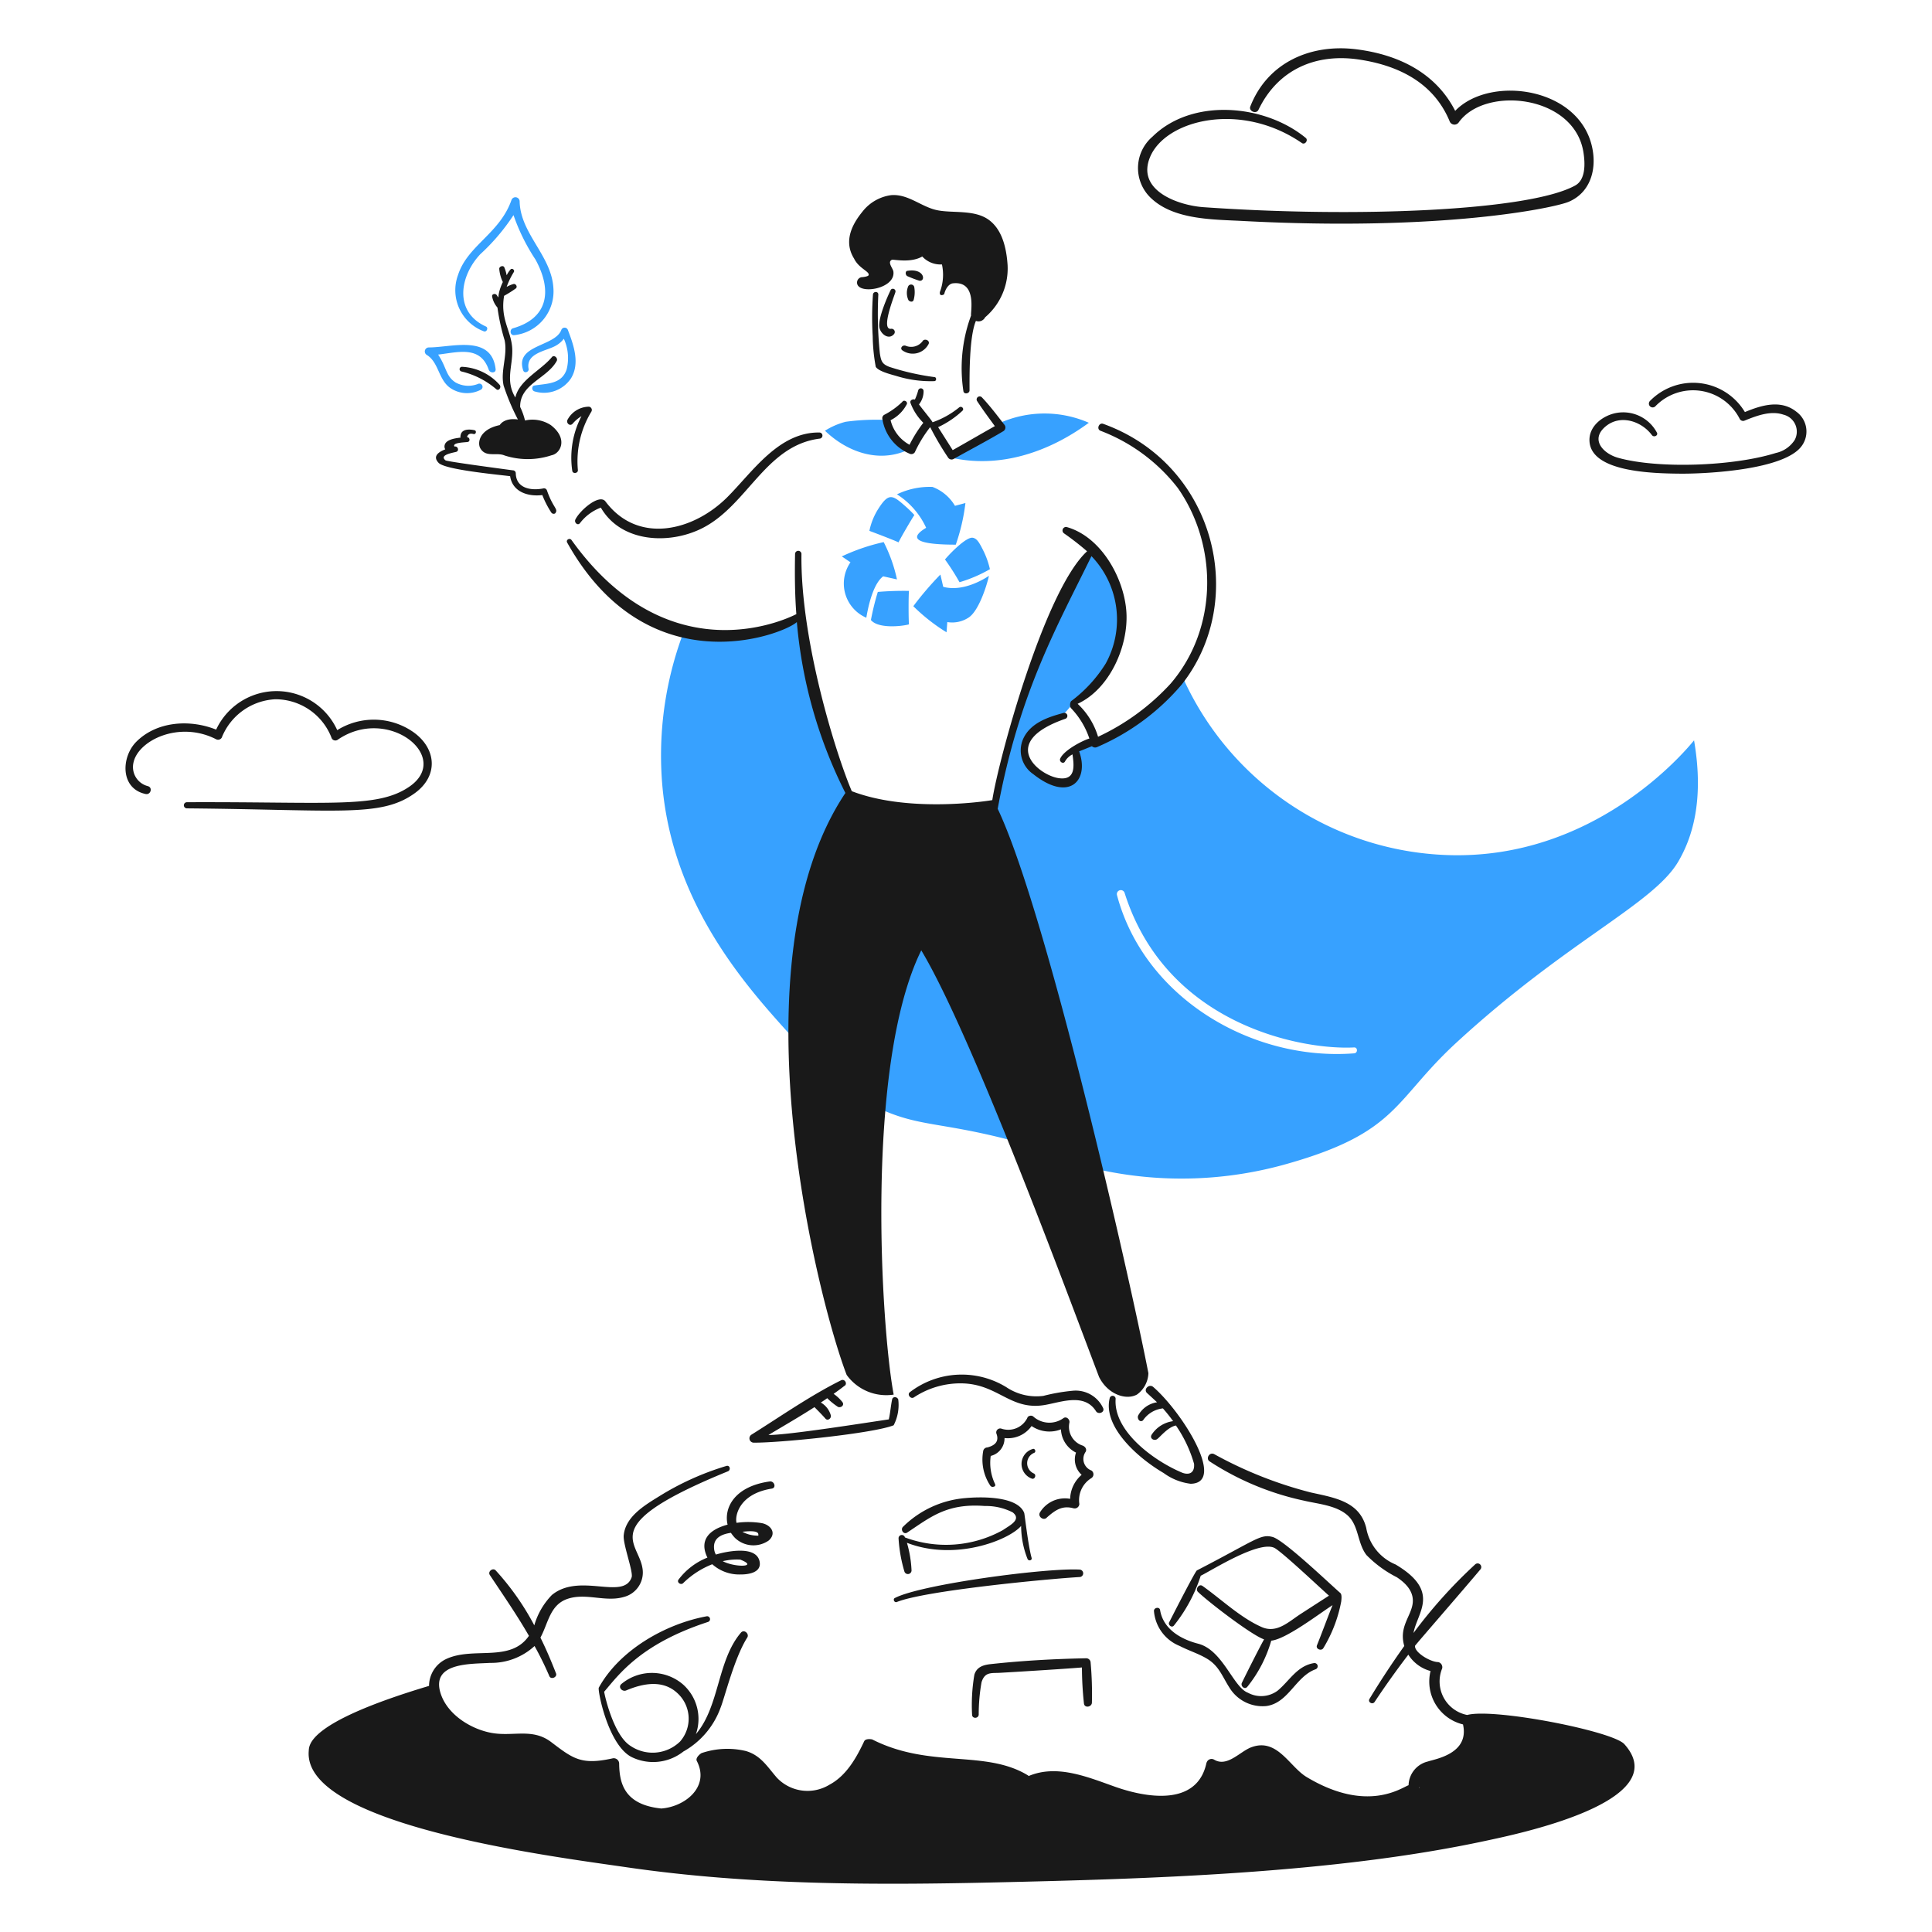 <svg xmlns="http://www.w3.org/2000/svg" width="200" height="200" viewBox="0 0 200 200"><g class="nc-icon-wrapper"><path d="M98.408 47.365c5.026 1.16 10.126-.521 14.308-3.6a11.446 11.446 0 0 0-9.23.026c.185.265.132.344.317.609-1.878.928-3.491 2.039-5.395 2.965z" fill="#37a1ff"></path><path d="M85.4 44.588a7.535 7.535 0 0 1 2.143-.926 23.24 23.24 0 0 1 4.257-.185 15.083 15.083 0 0 0 2.01 3.174c-2.94 1.258-6.129.127-8.41-2.063z" fill="#37a1ff"></path><path d="M90 54.955a6.735 6.735 0 0 1 .952-2.327c1.047-1.634 1.452-1.384 2.724-.265a11.968 11.968 0 0 1 .979.952c-.238.344-1.376 2.275-1.64 2.83-.425-.212-2.515-1.005-3.015-1.19z" fill="#37a1ff"></path><path d="M92.854 51.173a7.816 7.816 0 0 1 3.676-.767 4.57 4.57 0 0 1 2.328 1.957l1.084-.291a20.423 20.423 0 0 1-1 4.311c-2.8 0-5.477-.3-3.068-1.746a8.128 8.128 0 0 0-3.02-3.464z" fill="#37a1ff"></path><path d="M97.826 57.917c.44-.543 2.209-2.379 2.883-2.248.423.082.661.5 1 1.164a8.636 8.636 0 0 1 .767 2.089 14.532 14.532 0 0 1-3.147 1.349 25.11 25.11 0 0 0-1.503-2.354z" fill="#37a1ff"></path><path d="M97.35 59.477l.291 1.27c2.036.555 4.232-.794 4.734-1.138-.265 1.176-1.085 3.641-2.089 4.311a3.08 3.08 0 0 1-2.222.476l-.079 1.058a19.069 19.069 0 0 1-3.438-2.7 32.537 32.537 0 0 1 2.803-3.277z" fill="#37a1ff"></path><path d="M90.871 61.276a27.363 27.363 0 0 0-.714 2.909c.779.935 3.271.64 3.94.449-.053-.555-.053-2.962 0-3.464a32.235 32.235 0 0 0-3.226.106z" fill="#37a1ff"></path><path d="M89.681 63.947c.132-.767.608-3.438 1.745-4.285l1.428.318a15.556 15.556 0 0 0-1.375-3.862 20.549 20.549 0 0 0-4.337 1.482l.9.609a3.853 3.853 0 0 0 1.639 5.738z" fill="#37a1ff"></path><path d="M96.715 39.034a25.912 25.912 0 0 1-4.654-1.058c-.742-.288-.853-.581-.979-1.4a40.268 40.268 0 0 1-.158-6.083c0-.37-.53-.344-.556 0a32.785 32.785 0 0 0-.026 4.311 18.434 18.434 0 0 0 .317 3.173c.318.5 1.721.815 2.248.979a11.9 11.9 0 0 0 3.808.5c.255-.004.254-.422 0-.422z" fill="#191919"></path><path d="M56.623 50.776a.319.319 0 0 0-.4-.211c-1.19.238-2.79.028-2.83-1.561a.307.307 0 0 0-.317-.317c-1.164-.159-6.77-.9-6.955-1.031-.662-.529.578-.753 1.084-.873.368-.088.211-.635-.159-.555-.264-.424 1.084-.424 1.375-.477s.212-.5-.079-.5c.156-.52.614-.317.714-.317.238.026.291-.371.053-.4-.476-.106-1.322-.159-1.428.529a.36.36 0 0 0 0 .238c-.688.079-1.613.238-1.666.873a.55.55 0 0 0 .079.343c-.687.265-1.349.714-.687 1.4s5.606 1.164 7.4 1.375c.239 1.614 1.825 2.142 3.333 1.957a9.889 9.889 0 0 0 .925 1.8.3.3 0 0 0 .4.1c.381-.463-.199-.517-.842-2.373z" fill="#191919"></path><path d="M106.9 150a1.615 1.615 0 0 0-.079 3.068c.291.106.5-.372.212-.529a1.16 1.16 0 0 1 .026-2.142c.234-.106.076-.497-.159-.397z" fill="#191919"></path><path d="M164.868 15.5c-1.154-6.5-10.623-7.779-14.228-4.023-2.01-3.941-5.87-5.826-10.235-6.374-4.706-.59-9.185 1.346-10.975 5.924-.186.476.616.824.846.344 2-4.172 5.924-5.874 10.393-5.21 4.074.606 7.723 2.38 9.389 6.374a.537.537 0 0 0 .952.132c2.719-3.81 11.961-2.846 12.906 3.094.185 1.164.24 2.835-.847 3.438-4.749 2.638-22.692 3.36-38.479 2.248-2.566-.18-7.011-1.694-5.527-5.21 1.616-3.83 9.359-5.8 15.709-1.428.314.217.687-.29.4-.529-4.218-3.476-11.741-4.2-15.868-.132a4.272 4.272 0 0 0-.08 6.427c2.381 2.194 6.4 2.14 9.415 2.3 20.761 1.1 32.27-1.361 33.746-1.983 2.147-.906 2.882-3.148 2.483-5.392z" fill="#191919"></path><path d="M185.972 42.631c-1.611-1.3-3.623-.688-5.342.026a6.248 6.248 0 0 0-9.838-1.137.393.393 0 0 0 .555.555 5.423 5.423 0 0 1 8.754 1.3.4.4 0 0 0 .45.185c1.242-.5 2.727-1.093 4.072-.634a1.809 1.809 0 0 1 1.164 2.618 3.1 3.1 0 0 1-1.957 1.349c-4.44 1.39-12.216 1.645-16.318.5-1.532-.427-2.94-1.883-1.295-3.253 1.529-1.274 3.717-.54 4.786.9.215.289.714.027.5-.29a3.952 3.952 0 0 0-4.126-2.01c-1.427.243-2.957 1.374-2.83 2.988.245 3.107 6.378 3.288 9.521 3.306 2.354.013 10.661-.342 12.456-2.883a2.531 2.531 0 0 0-.552-3.52z" fill="#191919"></path><path d="M42.686 75.715a7.159 7.159 0 0 0-7.776-.132 6.9 6.9 0 0 0-12.535-.053c-2.7-1.084-6.116-.879-8.252 1.243-1.591 1.582-1.7 4.865.953 5.422.527.11.766-.685.211-.82A2.038 2.038 0 0 1 13.806 79c.432-2.33 4.705-4.43 8.542-2.486a.44.44 0 0 0 .609-.159 6.3 6.3 0 0 1 5.527-3.967 6.223 6.223 0 0 1 5.818 3.94.425.425 0 0 0 .635.265c5.219-3.623 11.943 1.8 7.405 4.866-3.319 2.244-8.1 1.526-23.009 1.587a.318.318 0 0 0 0 .635c15.849.14 20.094.949 23.591-1.561 2.552-1.837 2.236-4.734-.238-6.405z" fill="#191919"></path><path d="M92.22 29.989c-.344.688-1.341 2.961-1.19 3.888.111.687.98 1.377 1.533.688a.335.335 0 0 0-.317-.529c-1.111.158.344-3.412.45-3.809a.274.274 0 0 0-.476-.238z" fill="#191919"></path><path d="M93.436 36.284a1.848 1.848 0 0 0 2.7-.688c.133-.343-.344-.555-.582-.344a1.478 1.478 0 0 1-1.825.529c-.344-.088-.607.311-.293.503z" fill="#191919"></path><path d="M93.992 29.7a1.772 1.772 0 0 0 .052 1.375c.133.158.424.238.529 0a3.021 3.021 0 0 0 .08-1.3.337.337 0 0 0-.661-.075z" fill="#191919"></path><path d="M93.992 28.614a11.915 11.915 0 0 0 1.19.45c.68.069.509-1.3-1.217-1.032-.291 0-.265.501.027.582z" fill="#191919"></path><path d="M175.367 76.641c-1.058 1.3-10.446 12.422-25.574 11.874A31.2 31.2 0 0 1 122.342 69.9a22.217 22.217 0 0 1-11.293 7.617 2.739 2.739 0 0 1 .053 3.067c-.476.45-2.688.866-4.972-2.089-.568-.736.091-2.874 1.905-3.517a28.702 28.702 0 0 0 1.9-.952c.424-.236.765-.875 1.243-1.19a8.935 8.935 0 0 0 4.125-5.5 13.539 13.539 0 0 0 .45-5.131c-.247-1.85-2.3-5.7-2.724-5.607-.369.086-1.01 1.954-1.217 2.3-7.138 12.006-7.7 20.152-8.833 24.278-2.724.37-8.463 1.719-15.312-1.058-1.984-5.606-4.549-12.3-4.919-18.248a14.947 14.947 0 0 1-11.9 1.349 36.094 36.094 0 0 0-2.38 14.651c.611 13.279 8.762 22.207 13.487 27.425 2.942 3.248 5.337 5.832 9.415 7.617 3.777 1.652 5.976 1.3 12.536 2.935 6.479 1.617 5.629 2.321 10.076 3.28a39.9 39.9 0 0 0 19.306-.661c11.475-3.255 10.984-6.558 17.481-12.536 11.465-10.549 20.352-14.308 22.955-18.724 1.408-2.387 2.727-6.271 1.643-12.565zm-35.174 32.4c-10.663.83-21.772-5.807-24.568-16.4a.411.411 0 0 1 .793-.212c4.354 13.755 18.486 16.291 23.775 16 .371 0 .37.58 0 .609z" fill="#37a1ff"></path><path d="M103.962 43.953c-.741-.952-1.487-1.95-2.327-2.83a.316.316 0 0 0-.5.371c.582.9 1.217 1.745 1.851 2.618-1.454.82-2.909 1.666-4.363 2.486l-1.508-2.38a9.518 9.518 0 0 0 2.513-1.693c.233-.216-.1-.55-.344-.344a9.019 9.019 0 0 1-2.751 1.534c0-.106-1-1.3-1.4-1.851a2.176 2.176 0 0 0 .476-1.375.283.283 0 0 0-.556-.08 5.888 5.888 0 0 1-.343.952c-.238-.079-.558.08-.45.371a5.676 5.676 0 0 0 1.322 2.036 13.7 13.7 0 0 0-1.428 2.274 3.959 3.959 0 0 1-1.961-2.542 3.8 3.8 0 0 0 1.64-1.587c.231-.308-.26-.589-.423-.318a7.885 7.885 0 0 1-1.878 1.349.4.4 0 0 0-.185.45 4.676 4.676 0 0 0 2.883 3.6.427.427 0 0 0 .476-.185 13.117 13.117 0 0 1 1.586-2.591 30.445 30.445 0 0 0 1.852 3.147.428.428 0 0 0 .555.158c1.713-.963 3.458-1.869 5.157-2.882a.446.446 0 0 0 .106-.688z" fill="#191919"></path><path d="M104.306 27.451c-.171-2.624-.96-3.906-1.825-4.6-1.521-1.224-3.9-.733-5.554-1.111-1.613-.369-2.963-1.7-4.707-1.534a4.526 4.526 0 0 0-2.909 1.666c-.746.922-2.169 2.857-.9 4.893.5 1.037 1.636 1.335 1.508 1.719-.053.159-.688.212-.741.212a.567.567 0 0 0-.449.661c.221 1.164 3.99.531 3.755-1.243-.046-.345-.659-.973-.159-1.217.16-.077 1.905.37 3.148-.344a2.56 2.56 0 0 0 2.036.82 5.023 5.023 0 0 1-.212 2.856c-.079.476.371.318.45.212.132-.555.475-1.064.9-1.111 2.535-.277 1.8 3.015 1.878 3.333a15.689 15.689 0 0 0-.794 7.828c.056.369.635.264.635-.08 0-1.3-.053-5.527.661-7.193a.76.76 0 0 0 .952-.37 6.636 6.636 0 0 0 2.327-5.397z" fill="#191919"></path><path d="M60.96 42.1a2.549 2.549 0 0 0-2.222 1.375c-.135.316.239.688.529.4a3.785 3.785 0 0 1 .926-.794 9.324 9.324 0 0 0-.952 5.66c.052.344.612.264.582-.079a9.89 9.89 0 0 1 1.4-6.057.342.342 0 0 0-.263-.505z" fill="#191919"></path><path d="M57.284 29.778c-.214-3.332-3.425-5.6-3.491-8.939a.436.436 0 0 0-.846-.132c-1.207 3.468-4.54 4.692-5.528 7.749a4.542 4.542 0 0 0 2.672 5.844c.29.107.5-.37.211-.5-3.331-1.511-2.724-5.21-.582-7.485a21.292 21.292 0 0 0 3.438-4.046 20.419 20.419 0 0 0 2.275 4.6c1.839 3.364 1.191 6.117-2.328 7.114-.37.105-.317.741.106.714a4.552 4.552 0 0 0 4.073-4.919z" fill="#37a1ff"></path><path d="M58.791 34.168a.361.361 0 0 0-.687 0c-.688 1.745-4.836 1.506-3.941 4.178.115.344.614.163.556-.158-.3-1.635 1.792-1.836 2.777-2.38a2.676 2.676 0 0 0 .872-.741 4.825 4.825 0 0 1 .291 3.174c-.515 1.538-2.01 1.45-3.332 1.666-.318.052-.29.524 0 .608a3.364 3.364 0 0 0 3.782-1.349c.943-1.539.291-3.411-.318-4.998z" fill="#37a1ff"></path><path d="M47.763 38.452a8.625 8.625 0 0 1 3.623 1.848c.267.208.532-.214.344-.45a5.555 5.555 0 0 0-3.887-1.878.244.244 0 0 0-.08.48z" fill="#191919"></path><path d="M51.307 38.214c-.413-3.645-4.6-2.234-6.929-2.248a.417.417 0 0 0-.211.767c1.269.767 1.206 2.581 2.459 3.438a3.067 3.067 0 0 0 3.174.159.336.336 0 0 0-.265-.608 2.7 2.7 0 0 1-2.38-.133c-1.018-.661-.9-1.529-1.8-2.882 2.062-.238 4.364-.962 5.236 1.56.139.395.764.371.716-.053z" fill="#37a1ff"></path><g fill="#191919"><path d="M57.019 44.006a3.481 3.481 0 0 0-2.671-.476 6.829 6.829 0 0 0-.5-1.4c-.053-2.38 2.78-2.933 3.782-4.76.159-.291-.264-.687-.5-.4-1.108 1.351-3.385 2.38-3.782 4.179-1.041-1.736-.282-3.169-.317-4.919-.039-1.942-1.278-3.1-.846-5.607a11.643 11.643 0 0 0 1.216-.767c.212-.185-.026-.529-.264-.449a3.118 3.118 0 0 0-.688.291 7.948 7.948 0 0 1 .741-1.534c.131-.213-.185-.45-.344-.265-.641.748-.2.869-.635-.211-.106-.265-.529-.106-.529.132a3.821 3.821 0 0 0 .371 1.375c-.723 1.526-.263 1.888-.635 1.349-.129-.187-.5-.132-.476.132a2.388 2.388 0 0 0 .555 1.164 21.648 21.648 0 0 0 .741 3.385c.331 1.589-.444 3.119-.106 4.681a23.049 23.049 0 0 0 1.481 3.517c-1.349-.185-1.8.45-1.878.582-2.142.45-2.332 1.854-2.01 2.407.574.983 1.663.377 2.513.74a7.836 7.836 0 0 0 4.866-.026c.896-.167 1.767-1.692-.085-3.12z"></path><path d="M84.841 44.773c-4.206-.066-6.9 4.026-9.521 6.664-3.508 3.527-9.26 4.976-12.641.476-.635-.845-2.683.947-3.121 1.878-.136.289.234.658.476.37a4.858 4.858 0 0 1 2.166-1.613c2.089 3.623 7.09 3.866 10.526 2.116 4.658-2.373 6.532-8.542 12.112-9.256a.318.318 0 0 0 .003-.635z"></path><path d="M114.2 43.874c-.426-.153-.715.529-.291.714a18.407 18.407 0 0 1 8.013 5.924c4.133 5.886 4.225 14.473-.741 20.258a23.8 23.8 0 0 1-7.51 5.5 7.683 7.683 0 0 0-2.116-3.412c3.332-1.534 5.263-5.977 5.051-9.468s-2.592-7.828-6.188-8.833a.364.364 0 0 0-.265.661 28.2 28.2 0 0 1 2.38 1.852c-4.416 4.046-9.176 21.606-9.811 25.758-1.931.318-9.177 1.137-14.546-.925-1.613-3.782-5.329-15.6-5.21-24.569a.331.331 0 0 0-.661 0c-.039 2.09-.026 4.152.132 6.241-.026 0-12.8 6.941-23.272-7.669-.188-.262-.612-.025-.45.264 8.4 15.01 22.427 9.495 23.775 8.225a48.36 48.36 0 0 0 5.025 17.693c-11.742 17.56-2.83 52.549.132 60.245a5.058 5.058 0 0 0 4.867 2.036c-1.3-6.876-3.015-34.089 2.856-45.99 5.236 8.727 15.021 35.253 18.406 44.165.9 1.8 2.778 2.434 3.914 1.825a2.831 2.831 0 0 0 1.191-2.221c-1.984-10.209-10.579-47.895-15.6-58.421 2.244-12.115 6.2-18.968 9.706-26.155a9.461 9.461 0 0 1 1.481 11.108 14.261 14.261 0 0 1-3.6 3.914.766.766 0 0 0-.026.687 8.337 8.337 0 0 1 1.93 3.174c-.528.132-2.59 1.138-3.014 2.063-.158.344.343.634.5.29a1.819 1.819 0 0 1 .767-.714c.159 1.138.371 2.716-1.428 2.46-2.1-.3-6.28-3.722.661-6.136a.318.318 0 1 0-.185-.608c-1.606.427-3.405 1.035-4.152 2.671a2.966 2.966 0 0 0 1.031 3.65c3.772 2.989 5.839.627 4.761-2.354.026 0 .925-.37 1.322-.529a.483.483 0 0 0 .555.079 23.784 23.784 0 0 0 8.754-6.479c6.933-8.806 3.414-22.815-8.144-26.974z"></path><path d="M119.38 143.577c-.425-.368-1.053.259-.635.634.348.313.688.635 1.032.952a2.678 2.678 0 0 0-1.957 1.376c-.127.293.158.767.5.5a2.875 2.875 0 0 1 2.063-1.243 16.6 16.6 0 0 1 1.058 1.322 3.132 3.132 0 0 0-2.222 1.4c-.245.392.265.688.582.45s1.111-1.243 1.931-1.4a13.527 13.527 0 0 1 1.877 3.967c.082 1-.58 1.188-1.269.9-2.8-1.173-7.1-4.232-6.85-7.643a.311.311 0 0 0-.608-.079c-.759 2.99 2.958 6.246 5.58 7.775a5.917 5.917 0 0 0 2.8 1.111c3.724-.071-.891-7.438-3.882-10.022z"></path><path d="M92.987 144.873c-.106-.291-.562-.346-.635 0-.145.685-.185 1.375-.344 2.062-2.195.318-10.5 1.64-12.456 1.614 1.587-.953 3.2-1.878 4.76-2.883 0 0 .783.776 1.137 1.19.232.27.635-.026.556-.344a2.222 2.222 0 0 0-1.032-1.322c.238-.159.45-.291.661-.45a7.192 7.192 0 0 0 1.111.9c.291.133.688-.158.476-.476a4.149 4.149 0 0 0-.925-.872c.37-.265.74-.529 1.11-.82.362-.181.061-.784-.343-.582-3.2 1.592-6.241 3.73-9.283 5.633a.449.449 0 0 0 .211.82c2.593.04 12.434-.953 14.52-1.8a4.584 4.584 0 0 0 .476-2.67z"></path><path d="M94.6 144.661a8.71 8.71 0 0 1 5-1.455c3.778.083 5.025 2.889 8.648 2.222 1.719-.317 4.031-1.207 5.21.661.235.372.923.133.741-.317a3.133 3.133 0 0 0-3.174-1.8 19.3 19.3 0 0 0-3.015.529 5.592 5.592 0 0 1-3.835-.9 8.825 8.825 0 0 0-10 .529c-.292.237.107.742.425.531z"></path><path d="M168.147 180.549c-1.215-1.35-13.514-3.756-16.264-3.015a3.537 3.537 0 0 1-2.592-4.813.546.546 0 0 0-.4-.662c-.819 0-2.5-1.011-2.406-1.692.37-.476 4.925-5.707 6.77-7.908a.376.376 0 0 0-.529-.529 50.987 50.987 0 0 0-6.4 7.115c.377-2.137 2.858-4.287-1.851-7.088a5.034 5.034 0 0 1-3.042-3.782c-.684-2.751-3.252-3.124-5.739-3.676a42.3 42.3 0 0 1-10-3.967c-.511-.258-.918.5-.45.767a28.911 28.911 0 0 0 9.732 4.046c1.455.344 3.257.472 4.443 1.455 1.273 1.053 1.057 2.91 2.037 4.178a11.909 11.909 0 0 0 3.147 2.3c.982.656 1.857 1.562 1.613 2.856s-1.4 2.355-.846 4.258a88.322 88.322 0 0 0-3.6 5.475c-.21.345.317.634.529.317a91.14 91.14 0 0 1 3.491-4.893 3.912 3.912 0 0 0 2.3 1.693 4.563 4.563 0 0 0 3.359 5.527c.687 3.042-2.88 3.578-3.624 3.835a2.6 2.6 0 0 0-2.01 2.46c-.714.238-4.267 2.925-10.552-.847-1.788-1.073-3.052-4.115-5.765-3.068-1.155.447-2.463 2.069-3.808 1.27a.53.53 0 0 0-.741.211c-.026.027-.026.08-.053.106-.952 4.549-6.219 3.636-9.467 2.486-2.808-.994-6-2.354-8.939-1.111-.027 0-.027-.026-.053-.052-4.423-2.718-10.137-.689-16.133-3.729-.052-.027-.695-.136-.846.185-.81 1.726-1.851 3.571-3.6 4.5a4.362 4.362 0 0 1-5.447-.741c-.982-1.135-1.665-2.306-3.2-2.75a8.277 8.277 0 0 0-4.576.211c-.08.025-.681.473-.5.82 1.368 2.648-1.19 4.734-3.676 4.919-3.941-.4-4.337-2.75-4.364-4.654a.561.561 0 0 0-.714-.529c-3.21.7-4.055.03-6.321-1.693-1.907-1.45-3.861-.582-6.029-.926s-4.656-1.85-5.395-4.046c-1.113-3.305 3.12-3.1 5.1-3.226a6.623 6.623 0 0 0 4.6-1.746 33.553 33.553 0 0 1 1.534 3.121c.167.393.844.107.688-.291-.485-1.239-1.005-2.486-1.613-3.7.819-1.508.979-3.408 2.829-4.02 1.906-.631 3.887.367 5.792-.185a2.616 2.616 0 0 0 1.931-3.042c-.48-2.807-4.733-4.42 8.859-9.97.319-.13.211-.664-.158-.555a28.828 28.828 0 0 0-7.009 3.173c-1.474.91-3.447 2.088-3.623 4.02-.084.925 1.013 3.785.82 4.337-.844 2.414-5.377-.526-8.251 1.825a7.438 7.438 0 0 0-1.825 3.147 27.223 27.223 0 0 0-3.994-5.686c-.29-.318-.851.109-.608.476 1.4 2.109 2.8 4.126 4.047 6.294-1.9 2.771-5.66 1.125-8.463 2.354a3.093 3.093 0 0 0-1.878 2.83c-12.641 3.782-12.41 6.135-12.456 6.77-.561 7.674 25.363 10.905 32.925 12.007 12.7 1.85 25.6 1.856 38.4 1.56 15.106-.349 34.669-.879 50.565-4.311 2.852-.617 19.7-4.003 14.299-10.001zm-21.236 4.522c0-.147-.007-.059.053 0z"></path><path d="M92.828 165.844c2.909-1.19 15.735-2.406 18.962-2.591a.386.386 0 0 0 0-.767c-3.332-.212-16.4 1.507-19.147 2.935-.238.106-.08.503.185.423z"></path><path d="M75.32 157.831c-1.692.45-3.041 1.455-2.089 3.412a6.925 6.925 0 0 0-2.988 2.274c-.215.289.236.607.476.37a8.966 8.966 0 0 1 3.015-1.957 4.176 4.176 0 0 0 2.909 1.058c.819.011 2.251-.186 1.983-1.375-.339-1.508-2.887-1.08-3.914-.846-.213.048-.4.106-.608.158a1.524 1.524 0 0 1-.185-.634c-.1-1.109.82-1.481 1.745-1.613a3.884 3.884 0 0 0 .423.528 2.755 2.755 0 0 0 3.491.265c.871-.77.189-1.635-.74-1.8a8.7 8.7 0 0 0-2.592-.027c-.185-.687.237-3 3.65-3.544.5-.08.263-.805-.212-.74-3.6.497-4.775 2.687-4.364 4.471zm1.323 3.623c1.942.772-.543.834-1.825.159a6.132 6.132 0 0 1 1.825-.159zm1.877-2.486a3.269 3.269 0 0 1-1.666-.4c2.046-.237 1.566.363 1.666.4z"></path><path d="M65.456 181.924a5.057 5.057 0 0 0 5.289-.608 8.5 8.5 0 0 0 3.835-4.5c.429-1.029 1.418-5.164 2.777-7.3.236-.372-.321-.9-.661-.5-2.459 2.888-2.195 7.617-4.655 10.5a4.78 4.78 0 0 0-1.322-5.13 4.933 4.933 0 0 0-6.4-.053c-.374.34.109.827.5.661 1.734-.733 3.78-1.135 5.289.264a3.585 3.585 0 0 1 .291 5.025 4.071 4.071 0 0 1-5.13.45c-1.825-1.137-2.751-5.58-2.724-5.607 1.481-1.719 3.716-4.928 10.737-7.22a.3.3 0 0 0-.159-.582c-4.258.794-8.991 3.491-11.134 7.379-.156.186.958 6.051 3.467 7.221z"></path><path d="M101.317 177.507a18.986 18.986 0 0 1 .291-3.358c.334-1.088 1-.933 1.878-.979.608-.032 6.294-.37 8.516-.555a35.408 35.408 0 0 0 .211 3.755c.079.476.8.344.82-.106a36.232 36.232 0 0 0-.132-4.152.46.46 0 0 0-.45-.449c-3.281.066-6.637.247-9.917.608-.741.081-1.421.293-1.666 1.084a18.7 18.7 0 0 0-.238 4.152c0 .423.644.425.687 0z"></path><path d="M121.522 168.278a16.177 16.177 0 0 0 2.777-5.157c1.19-.582 6.235-3.8 7.722-2.83 1.027.668 4.655 4.1 5.554 4.892l-2.909 1.878c-1.269.82-2.484 2.058-4.046 1.375-2.193-.958-4.184-2.875-6.136-4.258-.371-.263-.77.321-.476.609 1.045 1.018 5.607 4.522 6.85 4.919-.4.687-1.92 3.707-2.3 4.5-.154.319.264.74.555.423a13.559 13.559 0 0 0 2.486-4.787c1.561-.159 5.052-2.856 6.347-3.676-.555 1.375-1.06 2.776-1.613 4.152-.159.4.471.632.661.291a14.4 14.4 0 0 0 1.852-4.84c0-.079.1-.661-.08-.846-1.322-1.164-5.868-5.51-7.034-5.818-1.246-.33-1.721.306-7.829 3.464-.157.082-2.01 3.676-2.856 5.342-.186.261.239.659.475.367z"></path><path d="M122.13 170.393c.923.481 1.937.784 2.83 1.323 1.251.753 1.578 1.857 2.328 3.014a4.016 4.016 0 0 0 3.808 1.878c2.3-.32 3.024-3.062 5.1-3.808a.332.332 0 0 0-.185-.635c-1.746.291-2.512 1.825-3.756 2.856a2.865 2.865 0 0 1-3.067.212c-1.53-.568-2.592-4.417-5.157-5.078-1.746-.449-3.614-1.478-3.941-3.491-.056-.343-.608-.264-.635.08a4.26 4.26 0 0 0 2.675 3.649z"></path><path d="M93.621 162.671a.378.378 0 0 0 .741-.079 11.942 11.942 0 0 0-.476-2.883c4.978 1.933 10.552-.271 11.821-1.746a9.341 9.341 0 0 0 .661 3.412c.105.265.5.16.424-.106-.369-1.315-.714-4.5-.767-4.654-.714-1.8-4.629-1.668-6.083-1.534a10.4 10.4 0 0 0-6.479 2.988c-.265.291.082.826.449.582 2.456-1.63 4.125-3.051 8.04-2.75a6.058 6.058 0 0 1 2.883.661c.96.756-.321 1.344-1 1.825a12.156 12.156 0 0 1-10.156.767.336.336 0 0 0-.661.1 15.123 15.123 0 0 0 .603 3.417z"></path><path d="M102.983 153.573a5.06 5.06 0 0 1-.423-2.856 1.868 1.868 0 0 0 1.428-1.851 3 3 0 0 0 2.8-1.243 3.282 3.282 0 0 0 3.041.344 2.811 2.811 0 0 0 1.56 2.406 2.143 2.143 0 0 0 .582 2.3 3.389 3.389 0 0 0-1.19 2.486 3.018 3.018 0 0 0-3.121 1.4c-.271.434.388.92.714.529.847-.741 1.569-1.274 2.751-.952a.483.483 0 0 0 .608-.45 2.678 2.678 0 0 1 1.243-2.671.47.47 0 0 0 0-.793 1.275 1.275 0 0 1-.608-1.905c.132-.2.085-.486-.265-.661a2.048 2.048 0 0 1-1.4-2.38c.072-.319-.3-.693-.609-.476a2.49 2.49 0 0 1-3.094-.132c-.251-.251-.635-.036-.635.079a2.2 2.2 0 0 1-2.724 1.137.414.414 0 0 0-.5.5c.291.74-.026 1.216-.926 1.454a.453.453 0 0 0-.423.318 4.869 4.869 0 0 0 .714 3.623.3.3 0 0 0 .4.106c.13.006.157-.179.077-.312z"></path></g></g></svg>